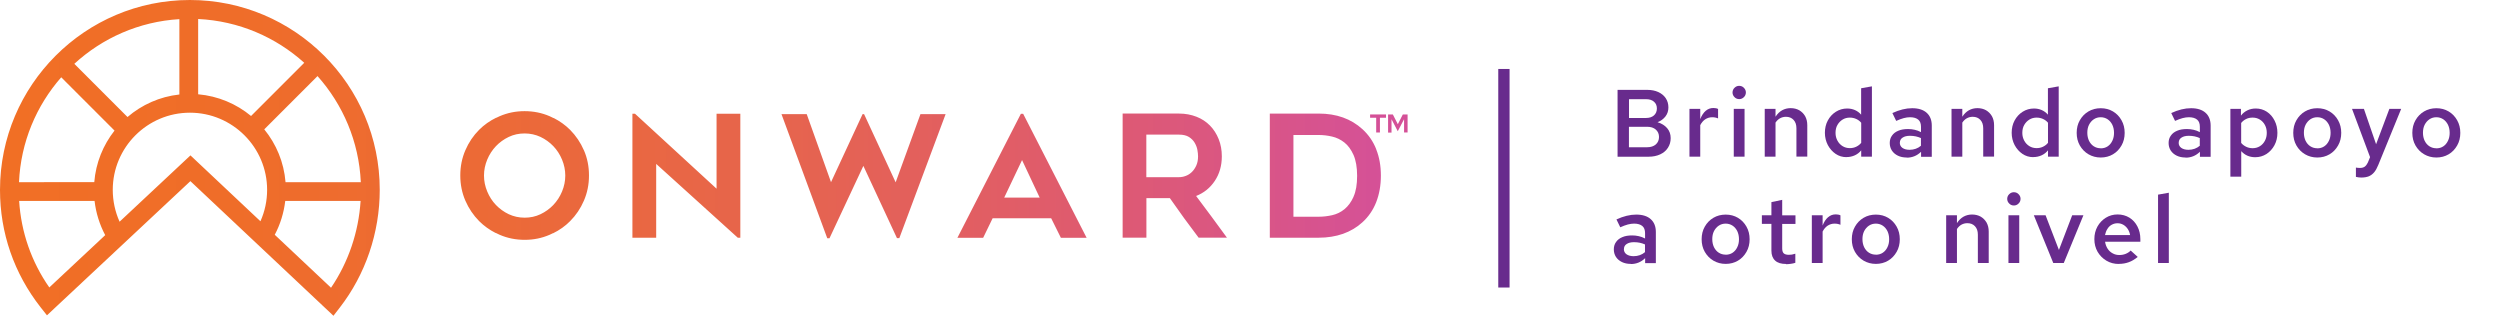 <?xml version="1.0" encoding="UTF-8"?><svg id="Layer_2" xmlns="http://www.w3.org/2000/svg" xmlns:xlink="http://www.w3.org/1999/xlink" viewBox="0 0 340.76 43.04"><defs><style>.cls-1{fill:url(#linear-gradient);}.cls-2{fill:#682b8d;}.cls-3{fill:#d45097;}</style><linearGradient id="linear-gradient" x1="188.24" y1="21.52" x2="0" y2="21.52" gradientUnits="userSpaceOnUse"><stop offset="0" stop-color="#d55198"/><stop offset="0" stop-color="#d55197"/><stop offset=".22" stop-color="#df5b6e"/><stop offset=".43" stop-color="#e6644e"/><stop offset=".64" stop-color="#ec6a37"/><stop offset=".83" stop-color="#ef6d29"/><stop offset="1" stop-color="#f16f25"/></linearGradient></defs><g id="Outlined"><path class="cls-1" d="M25.88,0C11.61,0,0,11.61,0,25.88c0,5.87,1.92,11.4,5.54,16.01l.86,1.09L25.95,24.69l19.5,18.35,.86-1.11c3.51-4.52,5.45-10.22,5.45-16.05C51.77,11.61,40.16,0,25.88,0Zm23.3,24.83h-10.26c-.22-2.72-1.27-5.2-2.9-7.2l7.26-7.26c3.46,3.88,5.65,8.92,5.9,14.46ZM27.01,2.59c5.55,.27,10.59,2.48,14.46,5.97l-7.25,7.25c-1.99-1.65-4.49-2.72-7.21-2.96V2.59Zm-2.56,.02V12.88c-2.68,.29-5.12,1.4-7.07,3.07l-7.25-7.25c3.82-3.51,8.82-5.76,14.32-6.09ZM8.34,10.53l7.27,7.27c-1.55,1.97-2.55,4.39-2.76,7.03H2.59c.24-5.46,2.37-10.44,5.76-14.3Zm-1.62,28.65c-2.44-3.5-3.84-7.53-4.11-11.79H12.89c.19,1.63,.68,3.21,1.45,4.66l-7.62,7.13Zm28.78-9.02l-9.54-8.98-9.66,9.04c-.61-1.36-.93-2.84-.93-4.34,0-5.8,4.72-10.52,10.52-10.52s10.52,4.72,10.52,10.52c0,1.48-.31,2.94-.91,4.28Zm9.62,9.06l-7.67-7.22c.76-1.43,1.24-3,1.43-4.61h10.27c-.27,4.25-1.67,8.36-4.03,11.83Zm117.9-12.5c1.07-.42,1.92-1.1,2.56-2.06,.64-.96,.96-2.07,.96-3.35,0-.85-.14-1.63-.43-2.35-.29-.72-.68-1.33-1.19-1.85-.51-.52-1.12-.92-1.84-1.2-.72-.28-1.51-.43-2.37-.43h-7.69v16.92h3.24v-5.39h3.2c.65,.92,1.29,1.83,1.94,2.73,.65,.89,1.31,1.78,1.98,2.66h3.86c-1.39-1.91-2.79-3.81-4.21-5.69Zm-1.41-2.74c-.31,.12-.62,.17-.91,.17h-4.45v-5.8h4.45c.57,0,1.02,.11,1.36,.32,.34,.22,.6,.48,.78,.79,.18,.31,.31,.63,.37,.97s.09,.63,.09,.88c0,.48-.08,.89-.24,1.25-.16,.35-.36,.65-.61,.89-.25,.24-.53,.42-.84,.53Zm-22.14-8.47h-.32l-8.65,16.9h3.51l1.29-2.66h7.98l1.32,2.66h3.51l-8.65-16.9Zm-2.59,11.42l2.43-5.11,2.4,5.11h-4.83Zm50.71-6.58c-.42-1.07-1.05-1.98-1.88-2.74-1.56-1.42-3.54-2.13-5.96-2.13h-6.67v16.92h6.67c1.2,0,2.3-.18,3.31-.53,1.01-.36,1.89-.88,2.64-1.57,.83-.75,1.46-1.67,1.88-2.74,.42-1.07,.64-2.28,.64-3.62s-.21-2.52-.64-3.59Zm-3.09,6.46c-.32,.72-.74,1.29-1.24,1.7-.5,.41-1.06,.68-1.68,.82-.62,.14-1.23,.21-1.83,.21h-3.45v-11.14h3.45c.59,0,1.19,.07,1.8,.21,.62,.14,1.18,.41,1.69,.81,.51,.4,.92,.97,1.25,1.7,.32,.73,.49,1.68,.49,2.85s-.16,2.12-.49,2.84Zm-59.05-11.25h3.44l-6.31,16.9h-.32l-4.58-9.85-4.62,9.87h-.3l-6.24-16.92h3.44l3.31,9.27,4.3-9.27h.21l4.3,9.29,3.38-9.29Zm-45.86,4.93c-.46-1.06-1.09-1.99-1.88-2.79-.66-.66-1.41-1.19-2.25-1.62v.02c-.18-.09-.36-.18-.54-.26-1.06-.46-2.2-.69-3.42-.69s-2.33,.23-3.4,.69c-.16,.07-.3,.15-.46,.22v-.02c-.88,.43-1.66,.98-2.33,1.65-.79,.79-1.42,1.72-1.88,2.79-.46,1.06-.69,2.2-.69,3.42h0v.03c0,1.22,.23,2.36,.69,3.42,.46,1.06,1.09,1.99,1.88,2.79,.66,.66,1.41,1.19,2.25,1.62v-.02c.19,.09,.36,.18,.54,.26,1.06,.46,2.2,.69,3.42,.69s2.33-.23,3.4-.69c.16-.07,.31-.15,.46-.22v.02c.88-.43,1.66-.98,2.33-1.66,.79-.79,1.42-1.72,1.88-2.79s.69-2.2,.69-3.42h0v-.03c0-1.22-.23-2.36-.69-3.42Zm-2.98,5.61c-.29,.7-.69,1.31-1.19,1.84-.5,.52-1.08,.94-1.75,1.26-.67,.32-1.39,.47-2.16,.47s-1.49-.16-2.16-.47c-.67-.32-1.25-.74-1.75-1.26-.5-.52-.9-1.14-1.19-1.84-.29-.7-.44-1.42-.44-2.17,0-.75,.15-1.47,.44-2.17,.29-.7,.69-1.31,1.19-1.84,.5-.52,1.08-.94,1.75-1.26,.67-.32,1.39-.47,2.16-.47s1.49,.16,2.16,.47c.67,.32,1.25,.74,1.75,1.26,.5,.52,.9,1.14,1.19,1.84,.29,.7,.44,1.42,.44,2.17,0,.75-.15,1.47-.44,2.17Zm21.06-10.6h3.24v16.9h-.35l-11.12-10.06v10.06h-3.24V15.5h.35l11.12,10.22V15.5Z"/><path class="cls-3" d="M187.58,18.06v-2.01h-.83v-.45h2.17v.45h-.83v2.01h-.51Z"/><path class="cls-3" d="M189.2,18.06v-2.46h.65l.68,1.33,.68-1.33h.65v2.46h-.48v-1.81l-.86,1.64-.85-1.64v1.82h-.47Z"/><rect class="cls-2" x="204.22" y="9.4" width="1.54" height="29.79"/><g><path class="cls-2" d="M220.48,21.35V12.25h4.06c.56,0,1.06,.1,1.5,.3,.43,.2,.77,.48,1.01,.84s.36,.78,.36,1.25-.13,.88-.4,1.23-.63,.61-1.08,.79c.55,.16,.99,.44,1.31,.81s.48,.83,.48,1.35-.13,.94-.38,1.33-.6,.68-1.05,.89c-.45,.21-.98,.32-1.57,.32h-4.23Zm1.56-5.27h2.33c.45,0,.81-.12,1.07-.35,.26-.23,.4-.55,.4-.94s-.13-.7-.4-.93c-.26-.23-.62-.34-1.07-.34h-2.33v2.56Zm0,3.99h2.47c.49,0,.89-.13,1.18-.38,.29-.26,.44-.6,.44-1.02s-.15-.75-.44-1.01c-.29-.26-.69-.38-1.19-.38h-2.47v2.79Z"/><path class="cls-2" d="M230.28,21.35v-6.51h1.47v1.4c.19-.49,.44-.87,.74-1.13,.3-.26,.65-.39,1.05-.39,.12,0,.23,.02,.33,.03,.1,.01,.2,.05,.31,.1v1.29c-.11-.05-.24-.09-.38-.12-.14-.03-.28-.04-.42-.04-.36,0-.67,.1-.96,.29-.28,.19-.5,.46-.67,.79v4.29h-1.47Z"/><path class="cls-2" d="M237.06,13.51c-.25,0-.47-.09-.64-.27-.18-.18-.27-.39-.27-.63s.09-.47,.27-.64c.18-.18,.39-.27,.64-.27s.47,.09,.64,.27c.18,.18,.27,.39,.27,.63s-.09,.47-.27,.64c-.18,.18-.39,.27-.64,.27Zm-.74,7.84v-6.51h1.47v6.51h-1.47Z"/><path class="cls-2" d="M240.54,21.35v-6.51h1.47v1.07c.25-.39,.55-.68,.9-.88,.35-.19,.73-.29,1.16-.29,.45,0,.84,.1,1.18,.29,.34,.2,.6,.47,.8,.81,.19,.35,.29,.75,.29,1.22v4.29h-1.48v-3.87c0-.48-.13-.86-.39-1.14-.26-.28-.61-.42-1.04-.42-.29,0-.56,.07-.8,.2-.24,.13-.44,.33-.62,.59v4.64h-1.47Z"/><path class="cls-2" d="M251.68,21.42c-.55,0-1.04-.15-1.48-.45-.44-.3-.79-.7-1.06-1.2-.26-.5-.4-1.06-.4-1.67s.13-1.19,.4-1.68c.27-.5,.63-.89,1.1-1.19,.46-.29,.98-.44,1.54-.44,.37,0,.72,.07,1.05,.21,.32,.14,.61,.35,.85,.63v-3.6l1.47-.26v9.58h-1.46v-.86c-.23,.29-.52,.52-.87,.68-.35,.16-.73,.24-1.14,.24Zm.46-1.23c.31,0,.6-.06,.87-.19s.49-.3,.68-.53v-2.74c-.19-.23-.42-.4-.69-.52-.27-.12-.55-.18-.86-.18-.37,0-.7,.09-.99,.27-.29,.18-.52,.42-.7,.73s-.26,.67-.26,1.08,.09,.74,.26,1.06,.41,.57,.7,.75c.29,.18,.62,.27,.99,.27Z"/><path class="cls-2" d="M259.89,21.47c-.45,0-.85-.08-1.2-.25-.35-.17-.62-.4-.82-.7-.19-.3-.29-.64-.29-1.03s.1-.73,.31-1.01c.2-.29,.49-.51,.86-.66,.37-.16,.81-.23,1.33-.23,.3,0,.6,.03,.9,.1,.29,.06,.58,.17,.86,.32v-.73c0-.43-.12-.76-.37-.97s-.62-.33-1.12-.33c-.27,0-.56,.04-.86,.12s-.65,.21-1.03,.38l-.52-1.07c.95-.44,1.85-.66,2.7-.66s1.51,.21,1.97,.62c.46,.41,.7,.99,.7,1.75v4.25h-1.46v-.68c-.28,.27-.58,.47-.9,.6-.32,.13-.67,.2-1.04,.2Zm-.94-2.02c0,.3,.12,.54,.36,.71s.57,.26,.98,.26c.29,0,.57-.05,.83-.14,.26-.09,.49-.23,.71-.41v-1.05c-.23-.1-.46-.18-.7-.23-.24-.05-.51-.08-.79-.08-.42,0-.76,.08-1.01,.25-.25,.16-.37,.39-.37,.69Z"/><path class="cls-2" d="M266,21.35v-6.51h1.47v1.07c.25-.39,.55-.68,.9-.88,.35-.19,.73-.29,1.16-.29,.45,0,.84,.1,1.18,.29,.34,.2,.6,.47,.8,.81,.19,.35,.29,.75,.29,1.22v4.29h-1.48v-3.87c0-.48-.13-.86-.39-1.14-.26-.28-.61-.42-1.04-.42-.29,0-.56,.07-.8,.2-.24,.13-.44,.33-.62,.59v4.64h-1.47Z"/><path class="cls-2" d="M277.14,21.42c-.55,0-1.04-.15-1.48-.45-.44-.3-.79-.7-1.06-1.2-.26-.5-.4-1.06-.4-1.67s.13-1.19,.4-1.68c.27-.5,.63-.89,1.1-1.19,.46-.29,.98-.44,1.54-.44,.37,0,.72,.07,1.05,.21,.32,.14,.61,.35,.85,.63v-3.6l1.47-.26v9.58h-1.46v-.86c-.23,.29-.52,.52-.87,.68-.35,.16-.73,.24-1.14,.24Zm.46-1.23c.31,0,.6-.06,.87-.19s.49-.3,.68-.53v-2.74c-.19-.23-.42-.4-.69-.52-.27-.12-.55-.18-.86-.18-.37,0-.7,.09-.99,.27-.29,.18-.52,.42-.7,.73s-.26,.67-.26,1.08,.09,.74,.26,1.06,.41,.57,.7,.75c.29,.18,.62,.27,.99,.27Z"/><path class="cls-2" d="M286.34,21.47c-.62,0-1.17-.15-1.67-.44-.5-.29-.89-.7-1.18-1.2-.29-.51-.43-1.08-.43-1.72s.14-1.22,.43-1.72c.29-.51,.68-.91,1.17-1.2,.49-.29,1.05-.44,1.68-.44s1.18,.15,1.67,.44c.49,.29,.88,.7,1.16,1.2,.29,.51,.43,1.08,.43,1.72s-.14,1.22-.43,1.72c-.29,.51-.67,.91-1.16,1.2-.49,.29-1.05,.44-1.67,.44Zm0-1.25c.35,0,.67-.09,.94-.27,.27-.18,.49-.44,.64-.76,.16-.32,.23-.69,.23-1.09s-.08-.77-.23-1.09c-.16-.32-.37-.57-.64-.75s-.59-.28-.94-.28-.67,.09-.95,.28-.49,.44-.65,.75c-.16,.32-.23,.68-.23,1.09s.08,.77,.23,1.09c.16,.32,.37,.57,.65,.75,.28,.18,.59,.27,.95,.27Z"/><path class="cls-2" d="M297.9,21.47c-.45,0-.85-.08-1.2-.25-.35-.17-.62-.4-.82-.7-.19-.3-.29-.64-.29-1.03s.1-.73,.31-1.01c.2-.29,.49-.51,.86-.66,.37-.16,.81-.23,1.33-.23,.3,0,.6,.03,.9,.1,.29,.06,.58,.17,.86,.32v-.73c0-.43-.12-.76-.37-.97s-.62-.33-1.12-.33c-.27,0-.56,.04-.86,.12s-.65,.21-1.03,.38l-.52-1.07c.95-.44,1.85-.66,2.7-.66s1.51,.21,1.97,.62c.46,.41,.7,.99,.7,1.75v4.25h-1.46v-.68c-.28,.27-.58,.47-.9,.6-.32,.13-.67,.2-1.04,.2Zm-.94-2.02c0,.3,.12,.54,.36,.71s.57,.26,.98,.26c.29,0,.57-.05,.83-.14,.26-.09,.49-.23,.71-.41v-1.05c-.23-.1-.46-.18-.7-.23-.24-.05-.51-.08-.79-.08-.42,0-.76,.08-1.01,.25-.25,.16-.37,.39-.37,.69Z"/><path class="cls-2" d="M304.01,24.07V14.84h1.44v.92c.23-.31,.53-.55,.88-.72s.73-.25,1.15-.25c.55,0,1.05,.15,1.5,.44,.44,.29,.79,.69,1.05,1.2,.26,.5,.39,1.06,.39,1.68s-.13,1.17-.4,1.68c-.27,.5-.63,.9-1.09,1.2-.46,.29-.97,.44-1.53,.44-.39,0-.75-.07-1.07-.21-.32-.14-.6-.35-.84-.62v3.48h-1.47Zm3.03-3.87c.37,0,.7-.09,.99-.27,.29-.18,.52-.43,.69-.75,.17-.32,.25-.67,.25-1.07s-.08-.75-.25-1.07-.4-.56-.69-.74c-.29-.18-.62-.27-.99-.27-.32,0-.62,.06-.88,.19-.27,.13-.49,.31-.68,.54v2.72c.19,.23,.42,.4,.69,.53s.56,.19,.87,.19Z"/><path class="cls-2" d="M315.86,21.47c-.62,0-1.17-.15-1.67-.44-.5-.29-.89-.7-1.18-1.2-.29-.51-.43-1.08-.43-1.72s.14-1.22,.43-1.72c.29-.51,.68-.91,1.17-1.2,.49-.29,1.05-.44,1.68-.44s1.18,.15,1.67,.44c.49,.29,.88,.7,1.16,1.2,.29,.51,.43,1.08,.43,1.72s-.14,1.22-.43,1.72c-.29,.51-.67,.91-1.16,1.2-.49,.29-1.05,.44-1.67,.44Zm0-1.25c.35,0,.67-.09,.94-.27,.27-.18,.49-.44,.64-.76,.16-.32,.23-.69,.23-1.09s-.08-.77-.23-1.09c-.16-.32-.37-.57-.64-.75s-.59-.28-.94-.28-.67,.09-.95,.28-.49,.44-.65,.75c-.16,.32-.23,.68-.23,1.09s.08,.77,.23,1.09c.16,.32,.37,.57,.65,.75,.28,.18,.59,.27,.95,.27Z"/><path class="cls-2" d="M321.85,24.2c-.23,0-.48-.03-.73-.09v-1.27c.09,.02,.18,.03,.28,.04,.1,0,.2,.01,.29,.01,.26,0,.47-.06,.64-.18,.16-.12,.3-.31,.42-.56l.3-.73-2.46-6.58h1.62l1.66,4.82,1.81-4.82h1.61l-3.12,7.64c-.17,.42-.35,.75-.56,1s-.45,.43-.73,.55c-.28,.11-.63,.17-1.03,.17Z"/><path class="cls-2" d="M332.09,21.47c-.62,0-1.17-.15-1.67-.44-.5-.29-.89-.7-1.18-1.2-.29-.51-.43-1.08-.43-1.72s.14-1.22,.43-1.72c.29-.51,.68-.91,1.17-1.2,.49-.29,1.05-.44,1.68-.44s1.18,.15,1.67,.44c.49,.29,.88,.7,1.16,1.2,.29,.51,.43,1.08,.43,1.72s-.14,1.22-.43,1.72c-.29,.51-.67,.91-1.16,1.2-.49,.29-1.05,.44-1.67,.44Zm0-1.25c.35,0,.67-.09,.94-.27,.27-.18,.49-.44,.64-.76,.16-.32,.23-.69,.23-1.09s-.08-.77-.23-1.09c-.16-.32-.37-.57-.64-.75s-.59-.28-.94-.28-.67,.09-.95,.28-.49,.44-.65,.75c-.16,.32-.23,.68-.23,1.09s.08,.77,.23,1.09c.16,.32,.37,.57,.65,.75,.28,.18,.59,.27,.95,.27Z"/><path class="cls-2" d="M222.28,35.97c-.45,0-.85-.08-1.2-.25-.35-.17-.62-.4-.82-.7-.19-.3-.29-.64-.29-1.03s.1-.73,.31-1.01c.2-.29,.49-.51,.86-.66,.37-.16,.81-.23,1.33-.23,.3,0,.6,.03,.9,.1,.29,.06,.58,.17,.86,.32v-.73c0-.43-.12-.76-.37-.97s-.62-.33-1.12-.33c-.27,0-.56,.04-.86,.12s-.65,.21-1.03,.38l-.52-1.07c.95-.44,1.85-.66,2.7-.66s1.51,.21,1.97,.62c.46,.41,.7,.99,.7,1.75v4.25h-1.46v-.68c-.28,.27-.58,.47-.9,.6-.32,.13-.67,.2-1.04,.2Zm-.94-2.02c0,.3,.12,.54,.36,.71s.57,.26,.98,.26c.29,0,.57-.05,.83-.14,.26-.09,.49-.23,.71-.41v-1.05c-.23-.1-.46-.18-.7-.23-.24-.05-.51-.08-.79-.08-.42,0-.76,.08-1.01,.25-.25,.16-.37,.39-.37,.69Z"/><path class="cls-2" d="M235.22,35.97c-.62,0-1.17-.15-1.67-.44-.5-.29-.89-.7-1.18-1.2-.29-.51-.43-1.08-.43-1.72s.14-1.22,.43-1.72c.29-.51,.68-.91,1.17-1.2,.49-.29,1.05-.44,1.68-.44s1.18,.15,1.67,.44c.49,.29,.88,.7,1.16,1.2,.29,.51,.43,1.08,.43,1.72s-.14,1.22-.43,1.72c-.29,.51-.67,.91-1.16,1.2-.49,.29-1.05,.44-1.67,.44Zm0-1.25c.35,0,.67-.09,.94-.27,.27-.18,.49-.44,.64-.76,.16-.32,.23-.69,.23-1.09s-.08-.77-.23-1.09c-.16-.32-.37-.57-.64-.75s-.59-.28-.94-.28-.67,.09-.95,.28-.49,.44-.65,.75c-.16,.32-.23,.68-.23,1.09s.08,.77,.23,1.09c.16,.32,.37,.57,.65,.75,.28,.18,.59,.27,.95,.27Z"/><path class="cls-2" d="M243.45,35.98c-.66,0-1.16-.15-1.49-.46-.34-.31-.51-.76-.51-1.36v-3.65h-1.3v-1.17h1.3v-1.79l1.47-.31v2.11h1.81v1.17h-1.81v3.33c0,.32,.07,.55,.21,.68s.37,.2,.7,.2c.15,0,.28-.01,.41-.03,.13-.02,.28-.06,.47-.12v1.24c-.18,.06-.39,.11-.62,.14s-.44,.05-.64,.05Z"/><path class="cls-2" d="M246.96,35.85v-6.51h1.47v1.4c.19-.49,.44-.87,.74-1.13,.3-.26,.65-.39,1.05-.39,.12,0,.23,.02,.33,.03,.1,.01,.2,.05,.31,.1v1.29c-.11-.05-.24-.09-.38-.12-.14-.03-.28-.04-.42-.04-.36,0-.67,.1-.96,.29-.28,.19-.5,.46-.67,.79v4.29h-1.47Z"/><path class="cls-2" d="M255.69,35.97c-.62,0-1.17-.15-1.67-.44-.5-.29-.89-.7-1.18-1.2-.29-.51-.43-1.08-.43-1.72s.14-1.22,.43-1.72c.29-.51,.68-.91,1.17-1.2,.49-.29,1.05-.44,1.68-.44s1.18,.15,1.67,.44c.49,.29,.88,.7,1.16,1.2,.29,.51,.43,1.08,.43,1.72s-.14,1.22-.43,1.72c-.29,.51-.67,.91-1.16,1.2-.49,.29-1.05,.44-1.67,.44Zm0-1.25c.35,0,.67-.09,.94-.27,.27-.18,.49-.44,.64-.76,.16-.32,.23-.69,.23-1.09s-.08-.77-.23-1.09c-.16-.32-.37-.57-.64-.75s-.59-.28-.94-.28-.67,.09-.95,.28-.49,.44-.65,.75c-.16,.32-.23,.68-.23,1.09s.08,.77,.23,1.09c.16,.32,.37,.57,.65,.75,.28,.18,.59,.27,.95,.27Z"/><path class="cls-2" d="M265.27,35.85v-6.51h1.47v1.07c.25-.39,.55-.68,.9-.88,.35-.19,.73-.29,1.16-.29,.45,0,.84,.1,1.18,.29,.34,.2,.6,.47,.8,.81,.19,.35,.29,.75,.29,1.22v4.29h-1.48v-3.87c0-.48-.13-.86-.39-1.14-.26-.28-.61-.42-1.04-.42-.29,0-.56,.07-.8,.2-.24,.13-.44,.33-.62,.59v4.64h-1.47Z"/><path class="cls-2" d="M274.5,28.01c-.25,0-.47-.09-.64-.27-.18-.18-.27-.39-.27-.63s.09-.47,.27-.64c.18-.18,.39-.27,.64-.27s.47,.09,.64,.27c.18,.18,.27,.39,.27,.63s-.09,.47-.27,.64c-.18,.18-.39,.27-.64,.27Zm-.74,7.84v-6.51h1.47v6.51h-1.47Z"/><path class="cls-2" d="M279.87,35.85l-2.65-6.51h1.6l1.82,4.73,1.81-4.73h1.53l-2.68,6.51h-1.43Z"/><path class="cls-2" d="M288.8,35.98c-.62,0-1.19-.15-1.69-.45-.5-.3-.9-.7-1.2-1.21-.29-.51-.44-1.08-.44-1.72s.14-1.21,.42-1.72c.28-.5,.66-.9,1.14-1.2s1.02-.45,1.61-.45,1.14,.15,1.61,.44c.46,.29,.83,.69,1.09,1.2,.26,.5,.4,1.08,.4,1.73v.35h-4.81c.05,.36,.17,.67,.34,.94s.41,.49,.69,.64c.28,.16,.59,.23,.92,.23,.3,0,.59-.05,.86-.16,.27-.11,.5-.26,.68-.45l.96,.87c-.4,.33-.8,.57-1.22,.72-.41,.15-.86,.23-1.36,.23Zm-1.87-3.94h3.41c-.05-.31-.16-.59-.32-.83-.16-.24-.36-.43-.6-.57-.24-.14-.5-.21-.79-.21s-.55,.07-.79,.2c-.24,.13-.44,.32-.59,.57-.16,.24-.26,.52-.33,.84Z"/><path class="cls-2" d="M294.15,35.85v-9.32l1.47-.26v9.58h-1.47Z"/></g></g></svg>